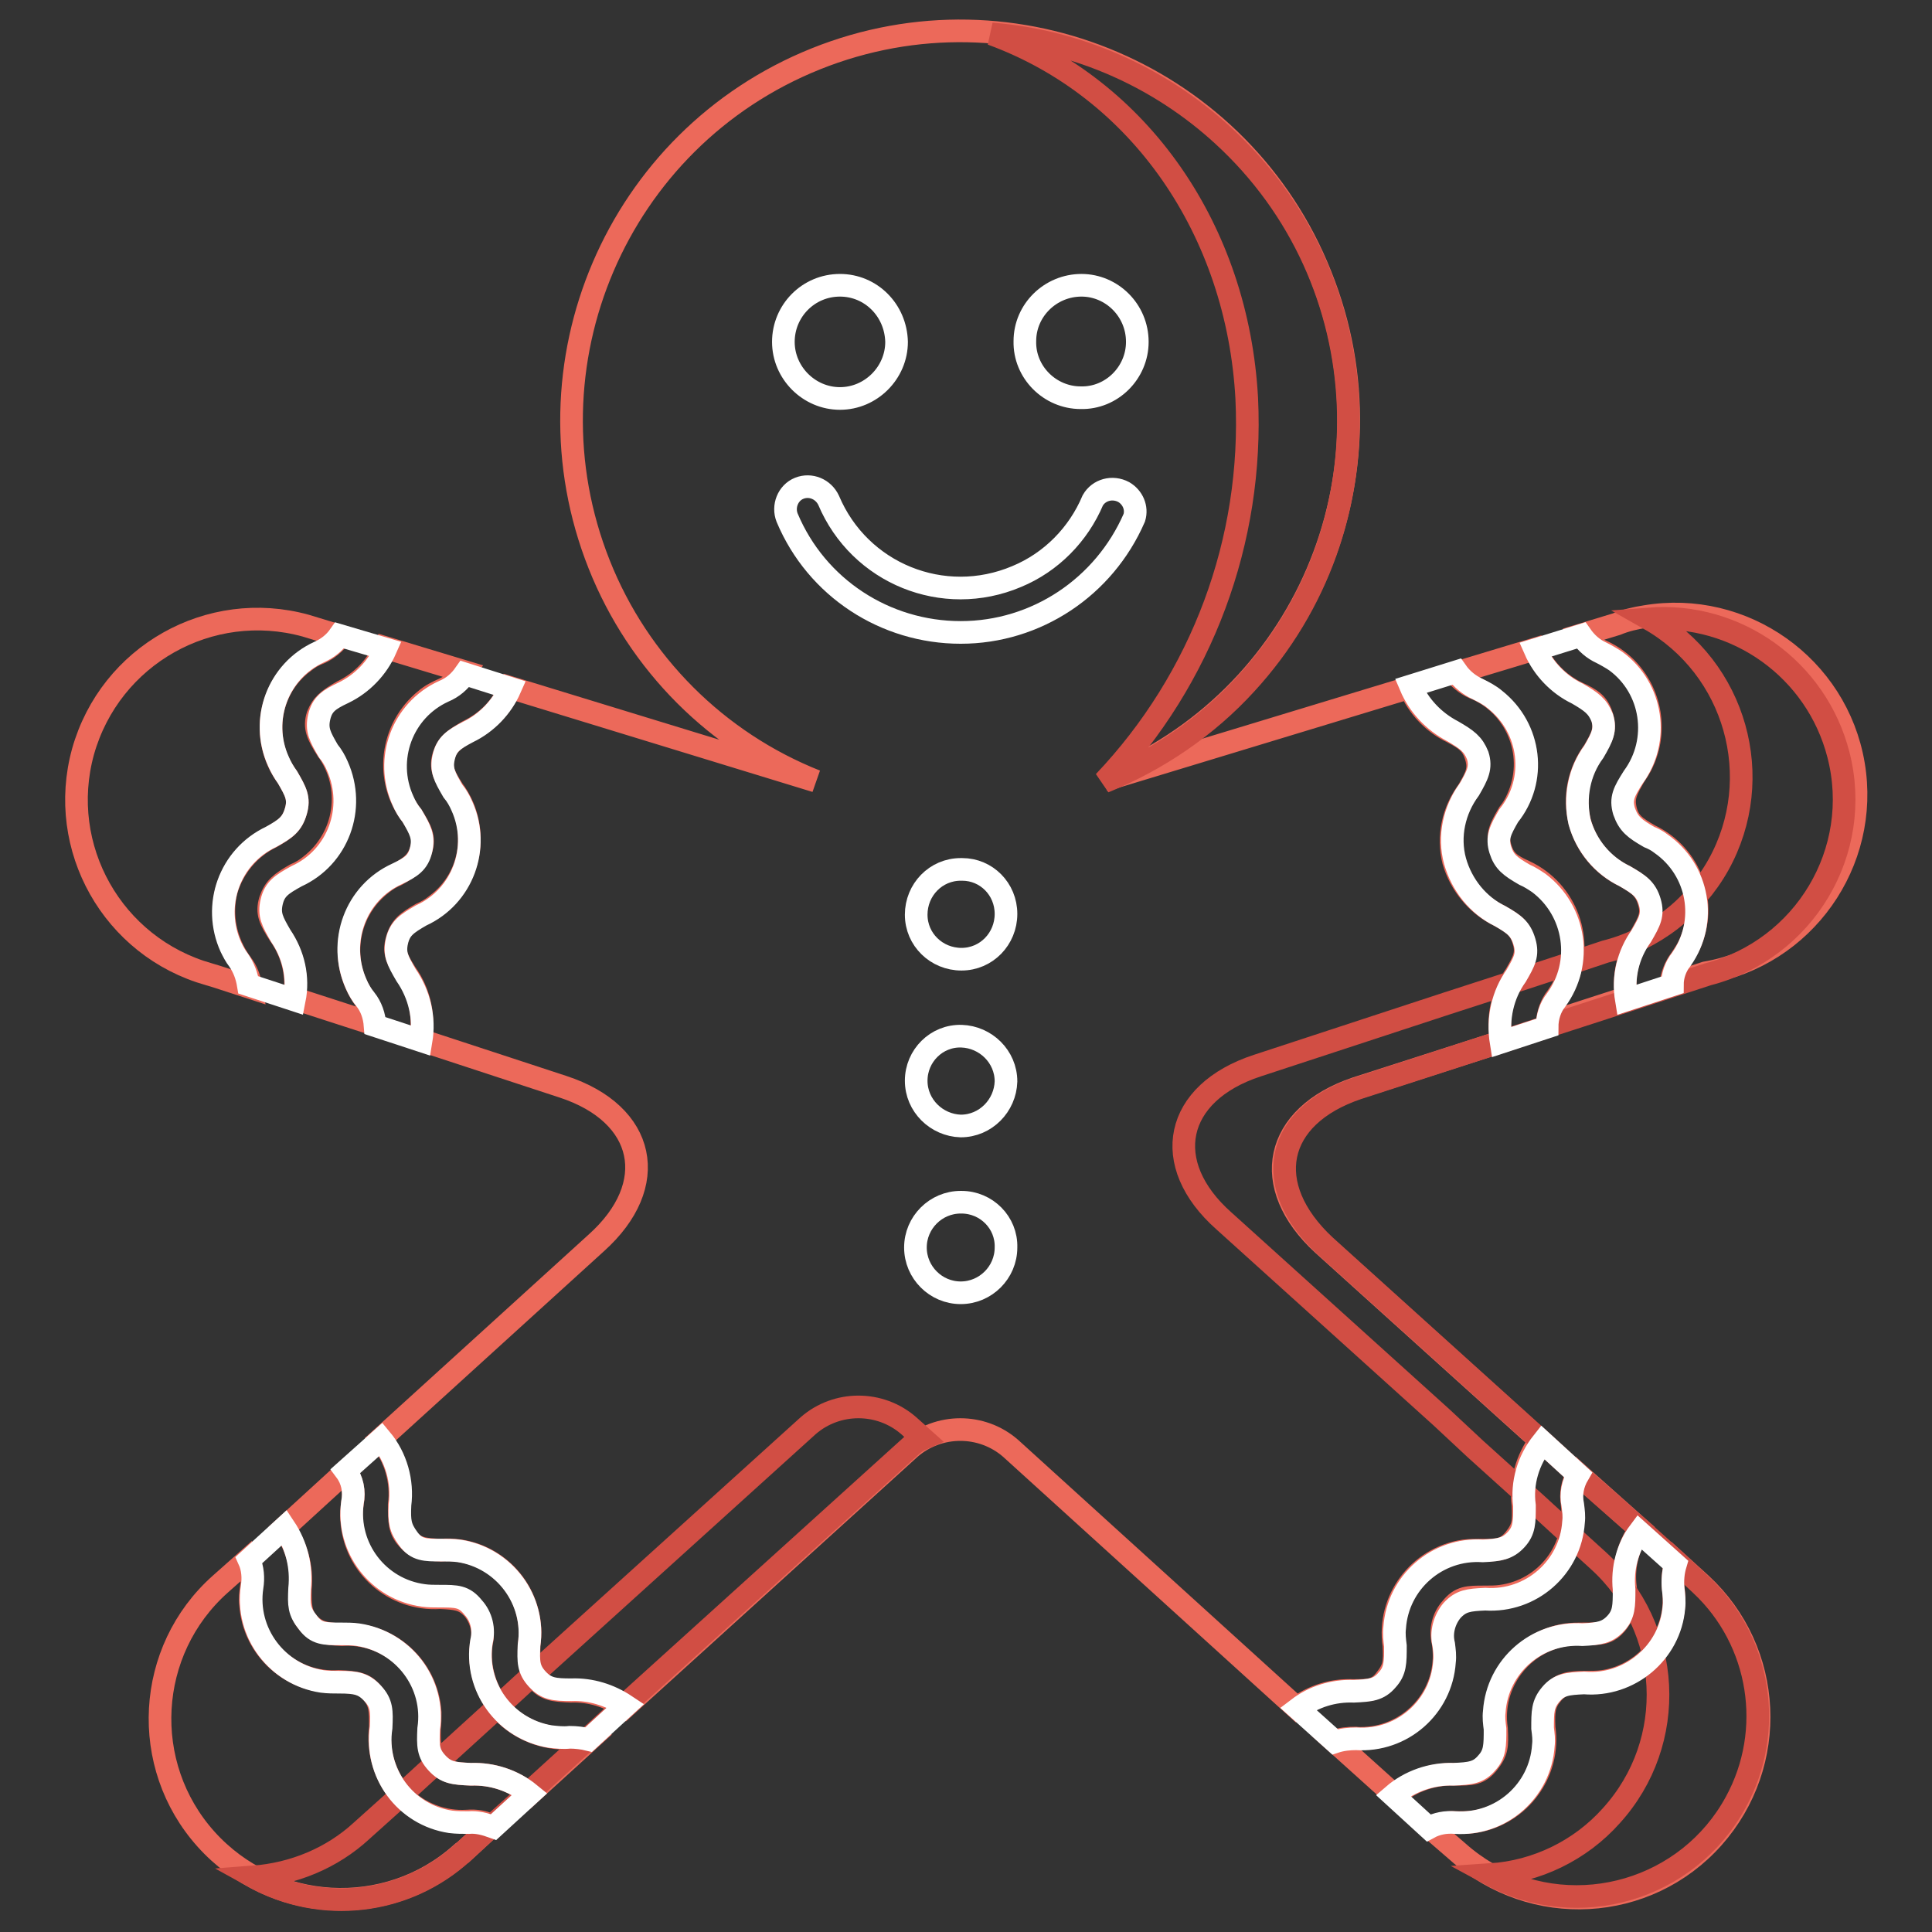 <?xml version="1.0" encoding="utf-8"?>
<!-- Svg Vector Icons : http://www.onlinewebfonts.com/icon -->
<!DOCTYPE svg PUBLIC "-//W3C//DTD SVG 1.1//EN" "http://www.w3.org/Graphics/SVG/1.1/DTD/svg11.dtd">
<svg version="1.1" xmlns="http://www.w3.org/2000/svg" xmlns:xlink="http://www.w3.org/1999/xlink" x="0px" y="0px" viewBox="0 0 256 256" enable-background="new 0 0 256 256" xml:space="preserve">
<rect x="0" y="0" width="256" height="256" fill="#333333" stroke="none"/>
<g> <path stroke-width="3" fill-opacity="0" stroke="#ec695a"  d="M221.7,210.3c0.9,6-3.3,11.6-9.3,12.5c-0.8,0.1-1.5,0.1-2.3,0.1c-2.2,0-3.3,0.2-4.4,1.5 c-1.1,1.3-1.2,2.3-1.1,4.5c0.9,6-3.3,11.6-9.3,12.5c-0.8,0.1-1.5,0.1-2.3,0.1c-1.2-0.1-2.5,0.2-3.5,0.7l3.7,3.2 c9.9,8.8,25,8,33.8-1.9c8.7-9.8,8-24.7-1.6-33.6l-3.3-3C221.7,208,221.6,209.2,221.7,210.3z M212.3,86.3c5.5,2.5,7.9,9.1,5.4,14.6 c-0.3,0.7-0.7,1.3-1.1,1.9c-1.1,1.9-1.6,2.8-1.2,4.5c0.4,1.7,1.3,2.3,3.2,3.4c5.5,2.6,7.8,9.1,5.2,14.6c-0.3,0.6-0.7,1.2-1.1,1.8 c-0.7,0.9-1.2,2.1-1.3,3.3l4.6-1.5c13-2.2,21.8-14.6,19.6-27.6c-2.2-13-14.6-21.8-27.6-19.6c-1.3,0.2-2.6,0.5-3.8,1l-4.6,1.4 C210.3,85,211.2,85.8,212.3,86.3L212.3,86.3z M66.6,226.8c-2.2-2.5-3.3-5.8-2.8-9.1c0.4-1.6-0.1-3.3-1.1-4.5 c-1.2-1.3-2.2-1.4-4.4-1.5c-6.1,0.4-11.3-4.2-11.7-10.2c-0.1-0.8,0-1.5,0.1-2.3c0.3-1.5,0-3-0.9-4.2l-8.2,7.5 c1.7,2.3,2.5,5.2,2.2,8.1c0,2.2,0,3.3,1.1,4.5c1.1,1.2,2.2,1.4,4.4,1.5c6.1-0.4,11.3,4.2,11.7,10.3c0,0.7,0,1.5-0.1,2.2 c0,2.2,0,3.3,1.1,4.5c1.1,1.3,2.2,1.4,4.4,1.5c2.8-0.1,5.6,0.8,7.8,2.6l7.8-7.1c-0.8-0.2-1.7-0.3-2.5-0.3 C72.2,230.5,68.9,229.2,66.6,226.8z"/> <path stroke-width="3" fill-opacity="0" stroke="#ec695a"  d="M208.3,199.2c0.8,6-3.4,11.5-9.4,12.3c-0.7,0.1-1.4,0.1-2.2,0.1c-2.2,0-3.2,0-4.4,1.5 c-1.1,1.2-1.5,2.9-1.1,4.5c1,6-3.1,11.6-9.1,12.6c-0.8,0.1-1.7,0.2-2.5,0.1c-1,0-1.9,0.1-2.8,0.4l8,7.2c2.2-1.9,5.1-2.9,8-2.8 c2.2,0,3.2,0,4.4-1.5c1.2-1.5,1.2-2.3,1.1-4.5c-0.9-6,3.3-11.6,9.3-12.5c0.8-0.1,1.5-0.1,2.3-0.1c2.2,0,3.2,0,4.4-1.5 c1.1-1.5,1.2-2.3,1.1-4.5c-0.4-2.8,0.3-5.6,1.9-7.9l-8.2-7.3C208.3,196.5,208.1,197.9,208.3,199.2z M53.2,237.9 c-2.2-2.5-3.2-5.8-2.8-9.1c0-2.2,0-3.2-1.1-4.5c-1.1-1.3-2.2-1.4-4.4-1.5c-6.1,0.4-11.3-4.2-11.7-10.2c-0.1-0.8,0-1.5,0.1-2.3 c0.2-1.2,0-2.4-0.5-3.6l-3.6,3.2c-9.9,8.8-10.7,24-1.9,33.8s24,10.7,33.8,1.9c0.1-0.1,0.2-0.2,0.3-0.2l3.8-3.5 c-1-0.5-2.1-0.7-3.3-0.6C58.7,241.5,55.5,240.3,53.2,237.9z M30,118c0.9-3.1,3.1-5.7,6-7.1c1.9-1.1,2.7-1.7,3.2-3.4 c0.5-1.7,0-2.6-1.1-4.5c-3.6-4.8-2.7-11.7,2.2-15.3c0.6-0.5,1.3-0.9,2.1-1.2c1.1-0.5,2-1.3,2.7-2.2l-4.6-1.4 c-12.7-3.5-25.9,3.9-29.5,16.7c-3.5,12.7,3.9,25.9,16.7,29.5c0.3,0.1,0.7,0.2,1,0.3l4.6,1.5c-0.2-1.2-0.6-2.3-1.3-3.2 C29.8,124.7,29.2,121.2,30,118z"/> <path stroke-width="3" fill-opacity="0" stroke="#ec695a"  d="M48.4,132.5c-3.6-4.9-2.6-11.7,2.2-15.4c0.6-0.5,1.3-0.9,2-1.2c1.9-1.1,2.7-1.7,3.2-3.3 c0.5-1.6,0-2.6-1.2-4.5c-3.7-4.7-2.9-11.6,1.8-15.4c0.7-0.6,1.5-1,2.4-1.4c1.1-0.5,2.1-1.3,2.8-2.3L51,85.8 c-1.1,2.5-3.1,4.6-5.6,5.8c-1.9,1.1-2.7,1.7-3.3,3.2c-0.5,1.6,0,2.6,1.2,4.5c3.6,4.9,2.6,11.7-2.2,15.4c-0.6,0.5-1.3,0.9-2,1.2 c-1.9,1.1-2.7,1.7-3.3,3.4c-0.5,1.7,0,2.6,1.2,4.5c1.8,2.5,2.5,5.5,2,8.5l10.5,3.4C49.5,134.6,49,133.5,48.4,132.5L48.4,132.5z  M217.4,124c1.1-1.9,1.6-2.8,1.1-4.5c-0.5-1.7-1.3-2.3-3.2-3.4c-3-1.4-5.2-4.1-6-7.3c-0.8-3.2-0.1-6.6,1.9-9.3 c1.1-1.9,1.6-2.8,1.1-4.5s-1.3-2.3-3.3-3.2c-2.5-1.2-4.5-3.3-5.6-5.8l-10.6,3.2c0.8,1,1.8,1.7,2.9,2.1c5.5,2.5,7.9,9,5.4,14.5 c-0.3,0.7-0.7,1.4-1.2,2c-1.1,1.9-1.6,2.8-1.1,4.5c0.5,1.7,1.3,2.3,3.3,3.2c5.5,2.6,7.9,9.2,5.3,14.7c-0.3,0.7-0.7,1.3-1.1,1.9 c-0.8,1-1.2,2.2-1.3,3.5l10.5-3.4C215,129.4,215.7,126.4,217.4,124L217.4,124z"/> <path stroke-width="3" fill-opacity="0" stroke="#ec695a"  d="M200.8,129.2c1.1-1.9,1.6-2.8,1.1-4.5s-1.3-2.3-3.3-3.4c-2.9-1.4-5.1-4.1-6-7.2c-0.8-3.2-0.1-6.6,1.9-9.3 c1.1-1.9,1.6-2.8,1.1-4.5c-0.5-1.7-1.3-2.3-3.2-3.3c-2.5-1.2-4.5-3.3-5.6-5.9l-40.5,12.3c26.4-10.5,39.3-40.5,28.7-66.9 c-10.5-26.4-40.5-39.3-66.9-28.7C81.7,18.4,68.9,48.4,79.4,74.8c5.2,13.1,15.6,23.5,28.7,28.7L67.6,91.1c-1.1,2.6-3.1,4.6-5.6,5.8 c-1.9,1.1-2.7,1.7-3.2,3.2c-0.5,1.6,0,2.6,1.2,4.5c3.6,4.8,2.7,11.7-2.2,15.3c-0.6,0.5-1.3,0.9-2,1.2c-1.9,1.1-2.7,1.7-3.2,3.4 s0,2.6,1.2,4.5c1.8,2.5,2.5,5.7,1.9,8.8l18.9,6.2c11,3.6,13,13,4.4,20.7l-28.6,26c2,2.4,2.9,5.6,2.5,8.7c0,2.2,0,3.3,1.1,4.5 c1.1,1.3,2.2,1.4,4.4,1.5c6-0.5,11.3,4,11.8,10.1c0.1,0.9,0,1.7-0.1,2.6c0,2.2,0,3.3,1.1,4.5c1.1,1.3,2.2,1.4,4.4,1.5 c2.6-0.1,5.1,0.7,7.2,2.1l37.8-34.3c3.8-3.3,9.5-3.3,13.3,0l37.9,34.4c2.2-1.6,4.8-2.4,7.4-2.3c2.2,0,3.3,0,4.4-1.5 c1.2-1.5,1.2-2.3,1.1-4.5c-0.9-6,3.3-11.6,9.3-12.5c0.8-0.1,1.5-0.1,2.3-0.1c2.2,0,3.2,0,4.4-1.5c1.2-1.5,1.2-2.3,1.1-4.5 c-0.4-3,0.5-6.1,2.3-8.5l-28.8-26c-8.5-7.8-6.5-17,4.4-20.7L199,138C198.3,135,199,131.8,200.8,129.2L200.8,129.2z"/> <path stroke-width="3" fill-opacity="0" stroke="#ffffff"  d="M37.2,124c-1.1-1.9-1.6-2.8-1.2-4.5c0.4-1.7,1.3-2.3,3.3-3.4c5.5-2.5,7.9-9,5.4-14.6 c-0.3-0.7-0.7-1.4-1.2-2c-1.1-1.9-1.6-2.8-1.2-4.5c0.4-1.7,1.3-2.3,3.2-3.2c2.5-1.2,4.5-3.3,5.6-5.8L45,84.2 c-0.7,1-1.6,1.7-2.7,2.2c-5.5,2.5-7.9,9-5.4,14.5c0.3,0.7,0.7,1.4,1.2,2.1c1.1,1.9,1.6,2.8,1.1,4.5c-0.5,1.7-1.3,2.3-3.3,3.4 c-5.5,2.6-7.8,9.1-5.3,14.6c0.3,0.6,0.6,1.2,1,1.7c0.7,1,1.1,2.1,1.3,3.3l6.1,2C39.6,129.5,38.9,126.5,37.2,124z M53.8,129.2 c-1.1-1.9-1.6-2.8-1.2-4.5c0.4-1.7,1.3-2.3,3.2-3.4c5.5-2.5,7.9-9,5.4-14.5c-0.3-0.7-0.7-1.4-1.2-2c-1.1-1.9-1.6-2.8-1.2-4.5 c0.4-1.7,1.3-2.3,3.2-3.3c2.5-1.2,4.5-3.3,5.6-5.8l-6-1.9c-0.7,1-1.6,1.8-2.8,2.3c-5.5,2.5-7.9,9-5.4,14.5c0.3,0.7,0.7,1.4,1.2,2 c1.1,1.9,1.6,2.8,1.2,4.5c-0.4,1.7-1.3,2.3-3.2,3.2c-5.5,2.5-7.9,9-5.4,14.6c0.3,0.7,0.7,1.4,1.2,2c0.8,1,1.2,2.2,1.3,3.5l6.1,2 C56.3,134.9,55.6,131.8,53.8,129.2L53.8,129.2z"/> <path stroke-width="3" fill-opacity="0" stroke="#d14e44"  d="M165.2,52.8c0.9,18.8-5.9,37.1-18.9,50.8c7.1-2.9,13.6-7.3,18.8-13c19.2-20.9,17.9-53.5-3.1-72.7 c-8.4-7.7-19.2-12.5-30.6-13.4C151.1,11.7,164,30.6,165.2,52.8z M179.9,144.2L199,138l6.1-2l10.5-3.4l6.1-2l4.6-1.5 c12.8-3.3,20.6-16.3,17.3-29.1c-2.9-11.3-13.5-18.9-25.1-18c11.5,6.5,15.6,21.1,9.2,32.6c-3.2,5.7-8.6,9.9-15,11.5l-4.5,1.5l-6.1,2 l-10.5,3.4l-6.1,2l-18.9,6.2c-11,3.6-13,13-4.4,20.6l28.8,26l4.5,4.2l8.2,7.4l4.8,4.4l3.3,3c9.8,8.9,10.6,24,1.7,33.8 c-4.1,4.6-9.9,7.4-16,7.8c11.6,6.3,26.2,2,32.5-9.6c5.2-9.5,3.3-21.4-4.6-28.8l-3.2-3l-4.8-4.3l-8.3-7.3l-4.7-4.3l-28.8-26 C167,157.1,168.9,147.9,179.9,144.2z M120.4,188.9c-3.8-3.3-9.5-3.3-13.3,0l-37.8,34.2l-4.9,4.5l-7.8,7.1l-4.8,4.4l-3.9,3.5 c-3.9,3.6-9,5.7-14.3,6.1c9,5,20.2,3.7,27.8-3.3l3.8-3.5l4.8-4.3l7.8-7.1l4.9-4.5l37.8-34.2c0.5-0.5,1.1-0.9,1.8-1.2L120.4,188.9z" /> <path stroke-width="3" fill-opacity="0" stroke="#ffffff"  d="M118.8,45.3c0,4.1-3.4,7.5-7.5,7.5c-4.1,0-7.5-3.4-7.5-7.5c0-4.1,3.3-7.5,7.5-7.5 C115.4,37.8,118.7,41.1,118.8,45.3C118.8,45.2,118.8,45.3,118.8,45.3z M150.7,45.3c0,4.1-3.4,7.5-7.5,7.4c-4.1,0-7.5-3.4-7.4-7.5 c0-4.1,3.4-7.4,7.5-7.4C147.3,37.8,150.7,41.1,150.7,45.3C150.7,45.3,150.7,45.3,150.7,45.3z M133.3,121.1c0,3.3-2.6,6-5.9,6 c-3.3,0-6-2.6-6-5.9c0-3.3,2.6-6,5.9-6c0.1,0,0.1,0,0.2,0C130.7,115.2,133.3,117.8,133.3,121.1z"/> <path stroke-width="3" fill-opacity="0" stroke="#ffffff"  d="M121.4,143.2c0,3.3,2.7,5.9,5.9,6c3.3,0,5.9-2.7,6-5.9c0,0,0,0,0,0c0-3.3-2.7-5.9-5.9-6 C124.1,137.2,121.4,139.9,121.4,143.2C121.4,143.2,121.4,143.2,121.4,143.2z"/> <path stroke-width="3" fill-opacity="0" stroke="#ffffff"  d="M133.3,165.3c0,3.3-2.7,6-6,6c-3.3,0-6-2.7-6-6c0-3.3,2.7-6,6-6c0,0,0.1,0,0.1,0 C130.7,159.3,133.4,162,133.3,165.3z M127.3,83.8c-10,0-19.1-5.9-23-15.2c-0.6-1.5,0.1-3.3,1.6-3.9c0,0,0,0,0,0 c1.5-0.6,3.2,0.1,3.9,1.6c0,0,0,0,0,0c4.1,9.7,15.2,14.2,24.9,10.1c4.6-1.9,8.2-5.6,10.1-10.1c0.8-1.4,2.6-1.9,4.1-1.1 c1.2,0.7,1.8,2.1,1.4,3.4C146.3,77.8,137.3,83.8,127.3,83.8z M215.2,210.6c0,2.2,0,3.3-1.1,4.5c-1.1,1.2-2.2,1.4-4.4,1.5 c-6.1-0.4-11.3,4.2-11.7,10.2c-0.1,0.8,0,1.5,0.1,2.3c0,2.2,0,3.3-1.1,4.5c-1.1,1.3-2.2,1.4-4.4,1.5c-2.9-0.1-5.8,0.9-8,2.8 l4.7,4.3c1.1-0.6,2.3-0.8,3.5-0.7c6.1,0.4,11.3-4.2,11.7-10.2c0.1-0.8,0-1.5-0.1-2.3c0-2.2,0-3.2,1.1-4.5c1.1-1.3,2.2-1.4,4.4-1.5 c6,0.5,11.4-4,11.9-10c0.1-0.8,0-1.7-0.1-2.5c-0.1-1.1,0-2.2,0.3-3.2l-4.8-4.3C215.7,205,214.9,207.8,215.2,210.6L215.2,210.6z  M206.2,132.5c3.6-4.9,2.6-11.8-2.3-15.5c-0.6-0.4-1.2-0.8-1.9-1.1c-1.9-1.1-2.7-1.7-3.2-3.3s0-2.6,1.1-4.5 c3.8-4.7,3-11.6-1.8-15.4c-0.7-0.6-1.5-1-2.3-1.4c-1.1-0.5-2.1-1.3-2.8-2.3l-6.1,1.9c1.1,2.6,3.1,4.7,5.6,6 c1.9,1.1,2.7,1.7,3.3,3.2c0.5,1.6,0,2.6-1.1,4.5c-2,2.7-2.8,6.2-1.9,9.5c0.9,3.2,3.1,5.9,6,7.3c1.9,1.1,2.7,1.7,3.2,3.4 c0.5,1.7,0,2.6-1.1,4.5c-1.8,2.5-2.5,5.7-2,8.8l6.1-2C205,134.8,205.4,133.5,206.2,132.5z M222.8,127.1c3.5-5,2.3-11.8-2.7-15.3 c-0.5-0.4-1.1-0.7-1.6-0.9c-1.9-1.1-2.7-1.7-3.3-3.4c-0.5-1.7,0-2.6,1.2-4.5c3.6-4.9,2.6-11.8-2.3-15.4c-0.6-0.4-1.3-0.8-1.9-1.1 c-1.1-0.5-2-1.3-2.7-2.3l-6.1,1.9c1.1,2.5,3.1,4.6,5.6,5.8c1.9,1.1,2.7,1.7,3.3,3.2c0.5,1.6,0,2.6-1.1,4.5c-2,2.7-2.6,6.1-1.9,9.3 c0.9,3.2,3.1,5.8,6,7.2c1.9,1.1,2.8,1.7,3.3,3.4c0.5,1.7,0,2.6-1.1,4.5c-1.8,2.5-2.5,5.5-2,8.5l6.1-2 C221.6,129.3,222,128.1,222.8,127.1L222.8,127.1z M202,199.5c0,2.2,0,3.3-1.1,4.5s-2.2,1.4-4.4,1.5c-6.1-0.4-11.3,4.2-11.7,10.2 c-0.1,0.8,0,1.6,0.1,2.4c0,2.2,0,3.3-1.1,4.5c-1.1,1.3-2.2,1.4-4.4,1.5c-2.7-0.1-5.3,0.7-7.4,2.3l4.9,4.4c0.9-0.3,1.9-0.4,2.8-0.4 c6.1,0.4,11.3-4.2,11.7-10.2c0.1-0.8,0-1.5-0.1-2.3c-0.4-1.6,0.1-3.3,1.1-4.5c1.2-1.3,2.2-1.4,4.4-1.5c6.1,0.4,11.3-4.2,11.7-10.2 c0.1-0.8,0-1.5-0.1-2.3c-0.3-1.4,0-2.8,0.7-4l-4.7-4.3C202.5,193.5,201.6,196.5,202,199.5L202,199.5z M57.9,233.6 c-1.2-1.3-1.2-2.3-1.1-4.5c0.9-6-3.3-11.6-9.4-12.5c-0.7-0.1-1.5-0.1-2.2-0.1c-2.2,0-3.3,0-4.4-1.5c-1.2-1.5-1.2-2.3-1.1-4.5 c0.3-2.9-0.4-5.7-2-8.1l-4.7,4.3c0.5,1.1,0.6,2.4,0.4,3.6c-0.9,6,3.3,11.6,9.3,12.5c0.8,0.1,1.5,0.1,2.3,0.1c2.2,0,3.2,0.2,4.4,1.5 c1.2,1.3,1.2,2.3,1.1,4.5c-0.9,6,3.2,11.6,9.2,12.5c0.8,0.1,1.6,0.1,2.4,0.1c1.1-0.1,2.2,0.2,3.3,0.6l4.8-4.4 c-2.2-1.8-5-2.7-7.8-2.6C60.1,235,59.1,234.9,57.9,233.6z M71.2,222.5c-1.2-1.3-1.2-2.3-1.1-4.5c0.9-6-3.3-11.6-9.3-12.5 c-0.8-0.1-1.5-0.1-2.3-0.1c-2.2,0-3.3,0-4.4-1.5c-1.1-1.5-1.2-2.3-1.1-4.5c0.4-3.1-0.5-6.3-2.5-8.7l-4.7,4.2 c0.9,1.2,1.2,2.7,0.9,4.2c-0.8,6,3.4,11.5,9.4,12.3c0.7,0.1,1.4,0.1,2.2,0.1c2.2,0,3.2,0,4.4,1.5c1.1,1.2,1.5,2.9,1.1,4.5 c-1,6,3.1,11.6,9.1,12.6c0.9,0.1,1.7,0.2,2.6,0.1c0.8,0,1.7,0.1,2.5,0.3l4.9-4.5c-2.1-1.4-4.6-2.2-7.2-2.1 C73.5,223.9,72.4,223.8,71.2,222.5L71.2,222.5z"/></g>
</svg>